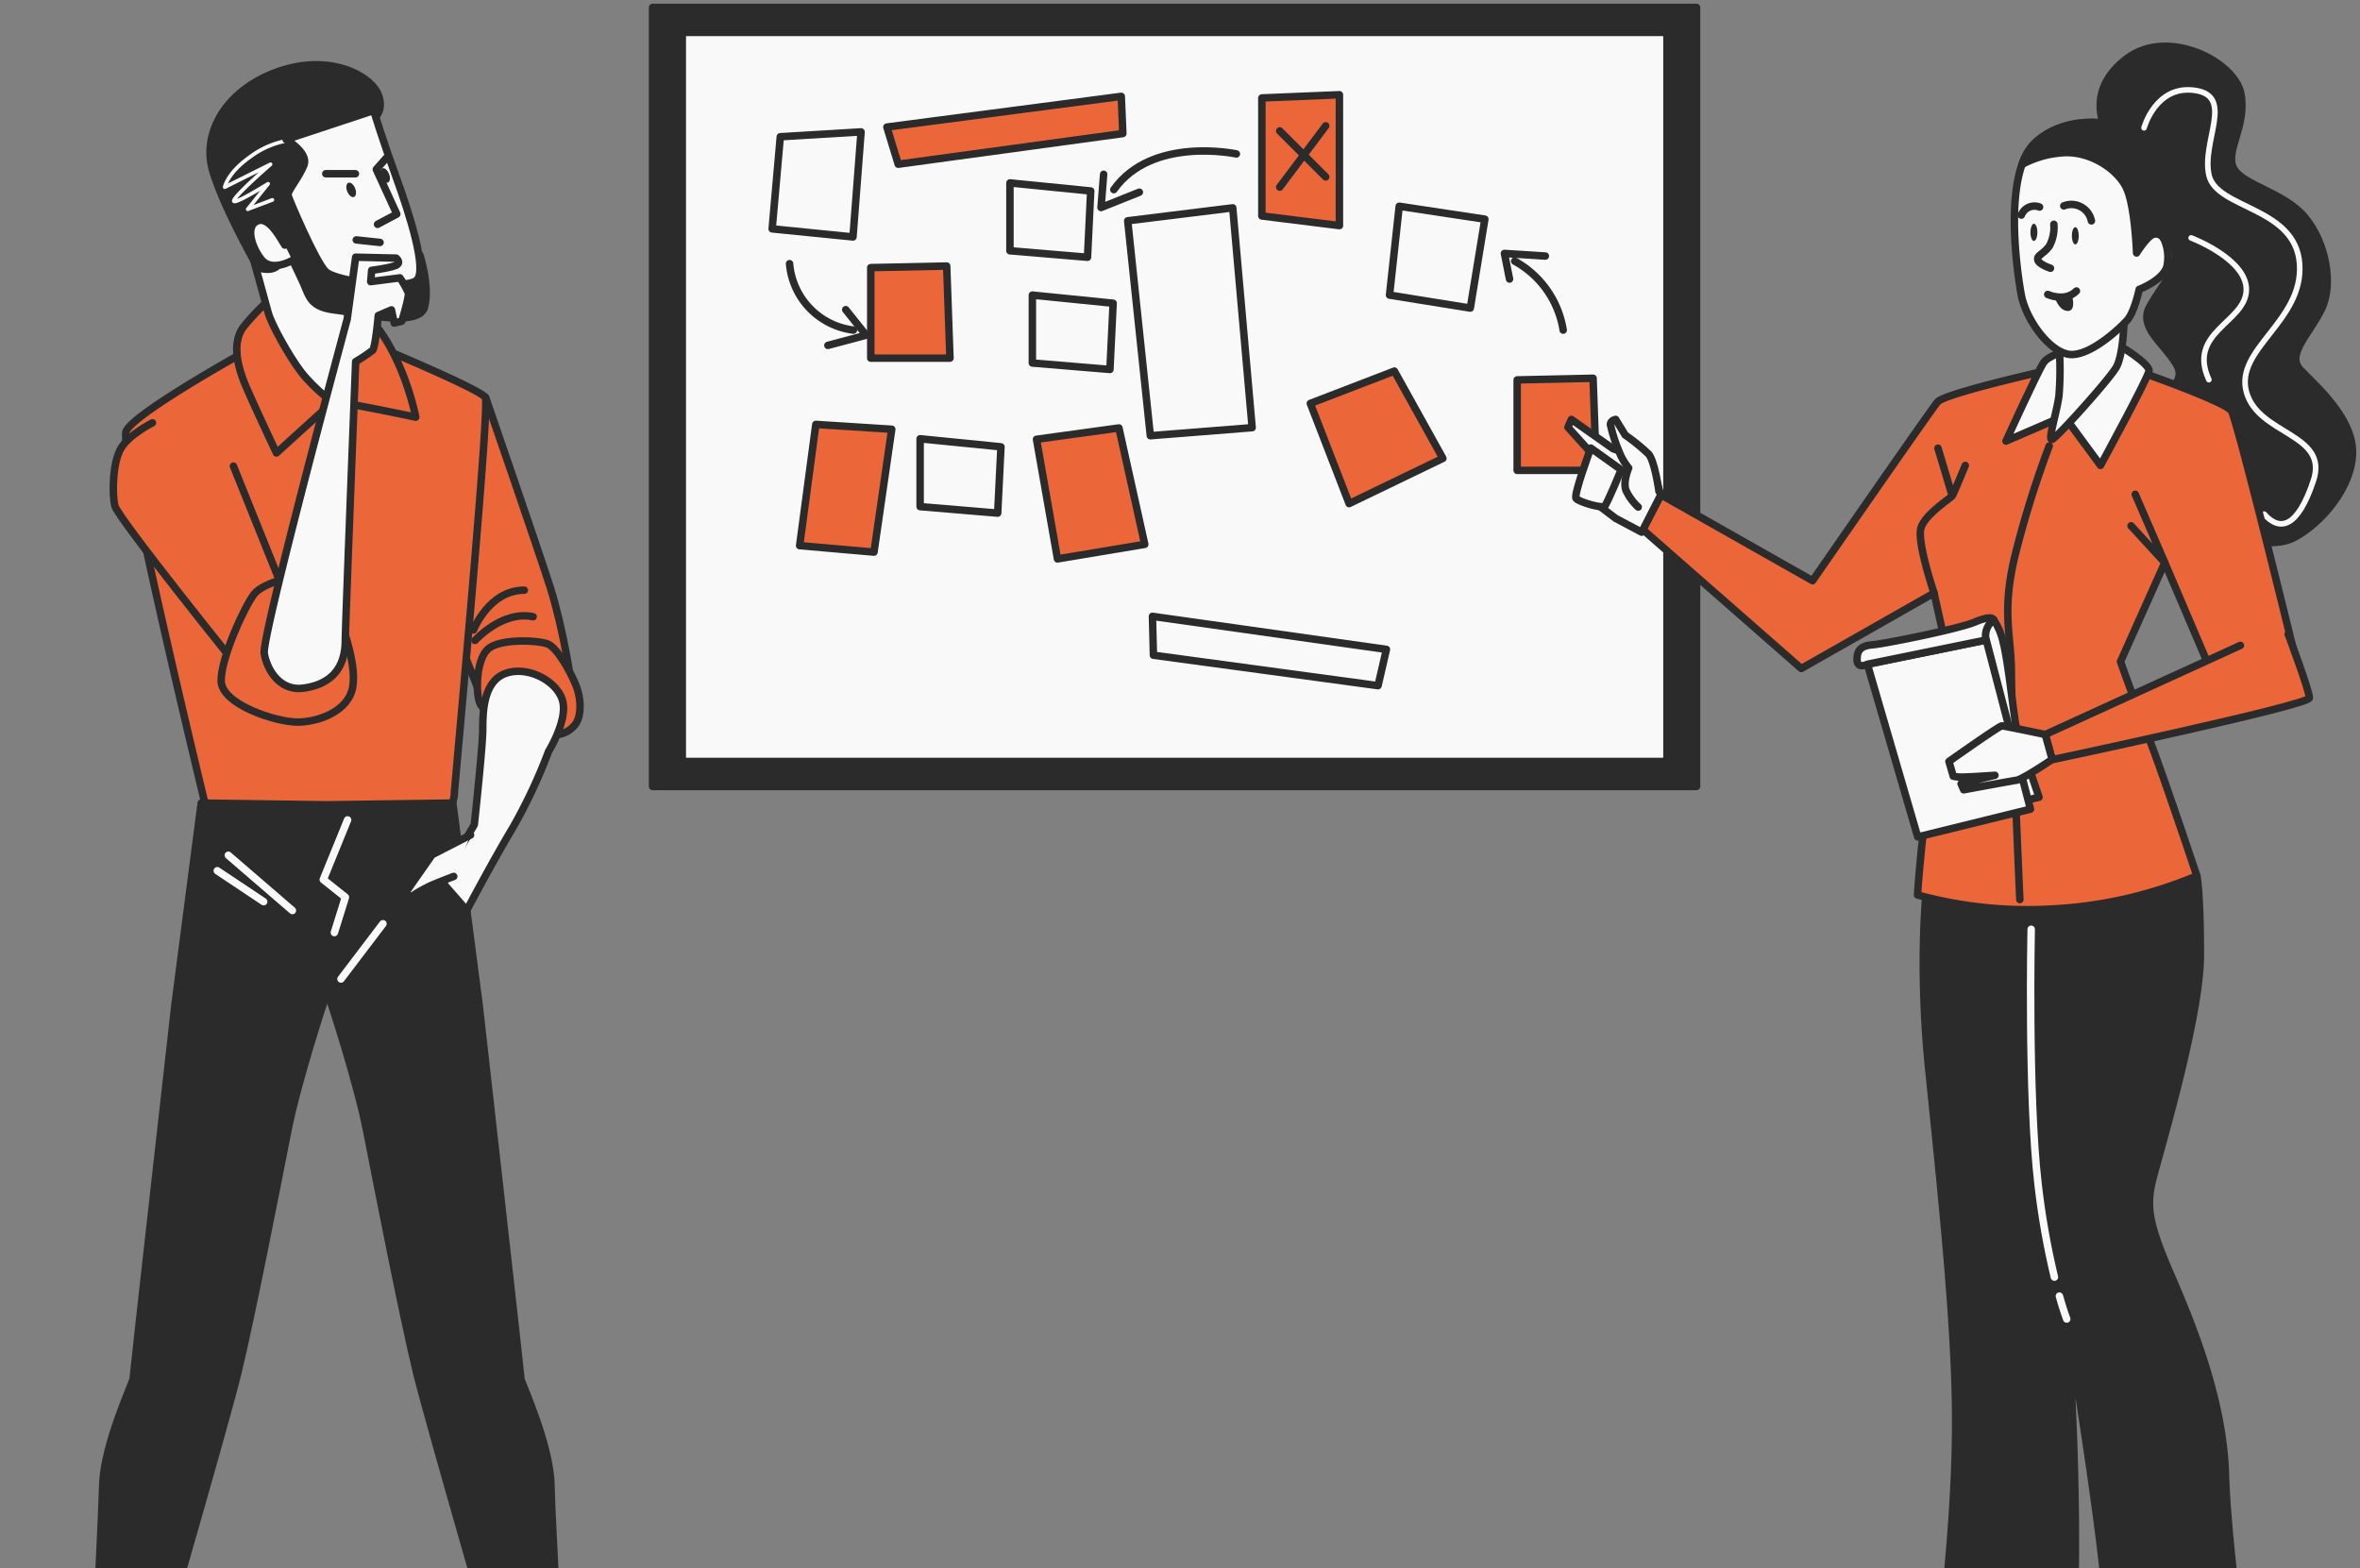 <?xml version="1.0" encoding="UTF-8"?> <svg xmlns="http://www.w3.org/2000/svg" width="316" height="210" fill="none"><rect width="100%" height="100%" fill="#808080" stroke="none"/><path d="M227.166 1H87.378v104.303h139.788V1z" fill="#2B2B2B" stroke="#2B2B2B" stroke-linecap="round" stroke-linejoin="round"></path><path d="M223.204 4.338H91.357v97.62h131.847V4.338z" fill="#F9F9F9" stroke="#2B2B2B" stroke-linecap="round" stroke-linejoin="round"></path><path d="m104.479 18.31-1.088 12.335 10.824 1.08 1.08-14.064-10.816.65zM138.232 39.513v9.094l10.386.861.43-8.867-10.816-1.088zM135.229 24.492v9.086l10.386.869.43-8.875-10.816-1.08zM123.203 58.75v9.086l10.386.869.438-8.875-10.824-1.08z" fill="#F9F9F9" stroke="#2B2B2B" stroke-linecap="round" stroke-linejoin="round"></path><path d="m118.752 17.012 31.384-4.11.211 4.979-30.077 4.108-1.518-4.977z" fill="#EB673A" stroke="#2B2B2B" stroke-linecap="round" stroke-linejoin="round"></path><path d="m154.311 82.527 31.327 4.425-1.121 4.856-30.077-4.076-.129-5.205z" fill="#F9F9F9" stroke="#2B2B2B" stroke-linecap="round" stroke-linejoin="round"></path><path d="M116.594 35.834v12.123h10.605l-.439-12.334-10.166.21zM203.146 50.866v12.115h10.604l-.438-12.334-10.166.22zM168.96 13.115v15.802l10.386 1.291V12.685l-10.386.43z" fill="#EB673A" stroke="#2B2B2B" stroke-linecap="round" stroke-linejoin="round"></path><path d="m198.819 29.346-11.466-1.73-1.299 11.896 10.816 1.738 1.949-11.904z" fill="#F9F9F9" stroke="#2B2B2B" stroke-linecap="round" stroke-linejoin="round"></path><path d="m175.449 54.016 5.197 13.414 12.554-6.057-6.496-11.685-11.255 4.328z" fill="#EB673A" stroke="#2B2B2B" stroke-linecap="round" stroke-linejoin="round"></path><path d="m150.998 29.565 3.029 28.778 13.634-1.08-2.599-29.435-14.064 1.737z" fill="#F9F9F9" stroke="#2B2B2B" stroke-linecap="round" stroke-linejoin="round"></path><path d="m109.237 56.826-2.168 16.232 9.956.869 2.379-16.452-10.167-.65zM149.821 57.303l-11.035 1.519 2.81 16.013 11.685-1.949-3.46-15.582z" fill="#EB673A" stroke="#2B2B2B" stroke-linecap="round" stroke-linejoin="round"></path><path d="M209.309 44.2a12.851 12.851 0 0 0-6.497-9.233" stroke="#2B2B2B" stroke-linecap="round" stroke-linejoin="round"></path><path d="m202.124 37.362-.683-3.427 5.474.349M177.51 16.85l-6.156 8.202M171.354 17.533l6.156 6.155M105.721 35.307a9.785 9.785 0 0 0 8.551 8.892" stroke="#2B2B2B" stroke-linecap="round" stroke-linejoin="round"></path><path d="m113.24 41.463 2.737 3.42-5.124 1.363M165.549 20.61s-11.287-2.436-16.41 4.783" stroke="#2B2B2B" stroke-linecap="round" stroke-linejoin="round"></path><path d="m147.775 23.338-.349 4.45 5.132-2.054" stroke="#2B2B2B" stroke-linecap="round" stroke-linejoin="round"></path><path d="M258.029 118.304s-1.275 10.101.236 24.969c1.51 14.868 3.597 33.804 3.597 46.926 0 13.123-1.738 26.602-2.201 30.898a31.564 31.564 0 0 1-1.161 6.276s3.946 1.624 7.666 2.672c3.719 1.047 10.913 1.624 10.913 1.624s.812-9.176.812-25.319c0-16.142-1.161-29.735-1.161-29.735s3.832 23.109 4.994 34.729a122.24 122.24 0 0 1 .235 21.372s.349 1.275 7.552.926a38.326 38.326 0 0 0 12.083-2.436s-3.33-23.694-3.606-33.698c-.276-10.004-4.409-20.098-7.308-26.797-2.899-6.699-3.37-9.062-2.436-12.773.934-3.711 6.383-21.721 6.383-30.085s-.463-10.556-.463-10.556-1.161-1.746-15.331-2.209c-14.17-.462-20.804 3.216-20.804 3.216z" fill="#2B2B2B" stroke="#2B2B2B" stroke-linecap="round" stroke-linejoin="round"></path><path d="M275.748 173.546c.577 2.038.983 3.069.983 3.069M271.972 124.427s-.463 22.298.925 34.154c.475 4.181 1.205 8.33 2.185 12.423" stroke="#F9F9F9" stroke-linecap="round" stroke-linejoin="round"></path><path d="M281.748 16.753s-2.436-4.79 3.053-8.932c5.489-4.141 14.502.439 15.266 4.8.763 4.36-2.185 7.632-.983 9.922 1.202 2.29 6.65 3.159 9.484 6.496 2.834 3.337 3.922 8.932 2.29 12.318-1.632 3.386-4.799 6.107-2.834 8.177 1.965 2.07 6.975 6.326 6.975 11.011s-4.254 9.59-7.852 11.45c-3.597 1.859-10.134-.658-13.52-2.51-3.386-1.851-6.212-7.308-5.229-12.431.983-5.124 4.685-5.555 2.948-8.389-1.738-2.834-5.019-4.872-3.492-7.633 1.527-2.76 3.703-4.798 3.378-7.194-.325-2.395-3.703-4.466-3.703-4.466s-3.711-8.29-4.474-9.923c-.763-1.632-1.307-2.696-1.307-2.696z" fill="#2B2B2B" stroke="#2B2B2B" stroke-linecap="round" stroke-linejoin="round"></path><path d="M287.084 17.117s1.575-5.798 6.853-5.01c5.278.787.812 6.853 1.844 11.368 1.031 4.515 11.603 4.222 12.131 11.871.528 7.65-8.705 11.369-7.121 17.142 1.583 5.773 11.076 5.538 8.972 11.864-2.103 6.325-4.49 6.861-6.593 4.49" stroke="#F9F9F9" stroke-width=".75" stroke-linecap="round" stroke-linejoin="round"></path><path d="M293.393 31.856s7.649 2.899 7.381 7.121c-.268 4.223-7.909 5.538-5.01 11.864" stroke="#F9F9F9" stroke-width=".75" stroke-linecap="round" stroke-linejoin="round"></path><path d="M276.965 48.958s-16.492 3.597-17.539 4.872c-1.048 1.275-16.728 23.922-16.728 23.922l-20.3-11.498-2.436 4.652 21.226 18.604 17.775-10.102 2.087 9.403s-3.248 19.748-3.711 24.279c-.463 4.531-.585 6.74-.585 6.74a55.807 55.807 0 0 0 18.352 1.86 57.27 57.27 0 0 0 19.049-4.418s-4.531-13.593-6.39-18.351c-1.86-4.759-3.833-10.337-3.833-10.337l5.928-13.244 7.308 17.133 10.345-3.719s-7.925-32.48-8.737-33.739c-.812-1.258-12.895-5.465-12.895-5.465l-8.916-.592z" fill="#EB673A" stroke="#2B2B2B" stroke-linecap="round" stroke-linejoin="round"></path><path d="m261.4 66.384-1.909-6.374M274.383 59.724a132.938 132.938 0 0 0-4.498 14.356c-1.965 7.869-.561 10.962-.561 16.021 0 5.06 1.129 30.345 1.129 30.345M258.964 79.392s-2.323-6.853-1.746-8.713c.576-1.86 3.954-3.946 4.182-4.296.227-.349 1.746-4.06 1.746-4.06M285.904 66.19l3.955 9.136-4.515-4.922" stroke="#2B2B2B" stroke-linecap="round" stroke-linejoin="round"></path><path d="M277.777 46.749s-3.37.584-4.182 1.86c-.812 1.274-4.993 10.45-4.993 10.45l7.779-3.362 4.872 6.618s6.39-11.733 6.496-12.66c.105-.925-3.947-3.483-4.296-3.483-.349 0-5.676.577-5.676.577z" fill="#F9F9F9" stroke="#2B2B2B" stroke-linecap="round" stroke-linejoin="round"></path><path d="M275.689 46.05a43.203 43.203 0 0 1 0 6.976c-.349 2.436-1.51 5.92-.933 5.806.576-.114 7.665-8.015 8.599-9.639.934-1.624 1.039-5.927 1.039-5.927s-5.684 3.37-8.705 2.785z" fill="#F9F9F9" stroke="#2B2B2B" stroke-linecap="round" stroke-linejoin="round"></path><path d="M289.705 31.905s.763-10.029-2.29-12.993c-3.053-2.963-10.467-3.816-14.827.106-4.361 3.922-2.615 16.792-1.957 20.39.657 3.597 4.141 8.169 6.869 8.063 2.729-.106 6.318-3.492 7.308-4.58.991-1.088 1.625-4.141 1.625-4.141s3.166-1.202 3.71-3.053a5.93 5.93 0 0 0-.438-3.792z" fill="#F9F9F9" stroke="#2B2B2B" stroke-linecap="round" stroke-linejoin="round"></path><path d="M275.009 30.03a5.24 5.24 0 0 1-.609 2.924c-.772 1.072-1.697 1.226-1.543 1.843.154.617 1.697 1.12 1.697 1.12" stroke="#2B2B2B" stroke-linecap="round" stroke-linejoin="round"></path><path d="M275.171 39.92s.536 1.714 1.713 1.714c1.178 0 .536-2.144.536-2.144a6.08 6.08 0 0 1-2.249.43z" fill="#2B2B2B"></path><path d="M274.189 39.426s2.307 1.072 3.842-.463" stroke="#2B2B2B" stroke-linecap="round" stroke-linejoin="round"></path><path d="M272.337 32.262c.256 0 .463-.516.463-1.153s-.207-1.153-.463-1.153-.463.516-.463 1.153.207 1.153.463 1.153zM278.339 31.573c0 .642-.203 1.153-.455 1.153s-.463-.511-.463-1.153.203-1.153.463-1.153.455.52.455 1.153z" fill="#2B2B2B"></path><path d="M270.655 28.803a1.882 1.882 0 0 1 1.712-1.208 1.87 1.87 0 0 1 .724.128M276.34 27.569a2.737 2.737 0 0 1 3.695 2.005" stroke="#2B2B2B" stroke-linecap="round" stroke-linejoin="round"></path><path d="M287.417 18.937c-3.053-2.947-10.467-3.816-14.827.106a7.245 7.245 0 0 0-1.827 2.964 13.346 13.346 0 0 1 5.318-1.543c3.817-.333 7.633 2.29 8.721 4.872s1.283 8.534 1.283 8.534 1.421-2.29 2.29-2.509a1.193 1.193 0 0 1 1.308.544s.787-10.028-2.266-12.968z" fill="#2B2B2B" stroke="#2B2B2B" stroke-linecap="round" stroke-linejoin="round"></path><path d="m299.986 86.415-26.131 11.937.926 3.37s34.446-7.309 34.446-8.275c0-.966-2.842-8.542-2.842-8.542" fill="#EB673A"></path><path d="m299.986 86.415-26.131 11.937.926 3.37s34.446-7.309 34.446-8.275c0-.966-2.842-8.542-2.842-8.542" stroke="#2B2B2B" stroke-linecap="round" stroke-linejoin="round"></path><path d="M266.978 83.014c.592.9 1.01 1.902 1.235 2.956.609 2.208 1.348 8.972 1.624 10.694.276 1.721 3.191 10.077 3.191 10.077l-2.087.495-7.259-21.518s.966-3.443 3.296-2.704z" fill="#F9F9F9" stroke="#2B2B2B" stroke-linecap="round" stroke-linejoin="round"></path><path d="m250.04 88.942 6.74 23.118 15.095-3.719-5.92-22.647-15.915 3.248z" fill="#F9F9F9" stroke="#2B2B2B" stroke-linecap="round" stroke-linejoin="round"></path><path d="M250.04 88.942s-1.381.715-1.381-.641c0-1.356.617-1.843 2.095-1.965 1.478-.122 11.433-2.087 13.764-3.078 2.33-.99 2.436-.243 2.436-.243a2.562 2.562 0 0 0-1.023 2.68l-15.891 3.247zM273.856 98.352s-5.465-1.16-5.814-1.16c-.349 0-7.081 4.766-7.081 4.766l.576 1.973c.421.096.853.134 1.283.114.926 0 4.296-.236 4.296-.236l-4.531 1.129.349.812s6.269-1.161 7.089-1.283c.82-.122 4.758-2.785 4.758-2.785l-.925-3.33zM220.978 61.853l-4.994-1.77-5.579-3.923-.463 1.048 4.466 4.945-1.908 4.344 3.833 2.907 3.483 1.852 2.558-4.994-1.396-4.41z" fill="#F9F9F9" stroke="#2B2B2B" stroke-linecap="round" stroke-linejoin="round"></path><path d="M222.138 65.799s-.577-4.06-1.389-4.994a26 26 0 0 0-3.142-2.558l-1.275-2.087s-.698.114-.698.699a20.555 20.555 0 0 0 1.161 3.597 7.73 7.73 0 0 0 1.283 2.208s-.812 1.86-.349 3.021a7.15 7.15 0 0 0 1.624 2.209" fill="#F9F9F9"></path><path d="M222.138 65.799s-.577-4.06-1.389-4.994a26 26 0 0 0-3.142-2.558l-1.275-2.087s-.698.114-.698.699a20.555 20.555 0 0 0 1.161 3.597 7.73 7.73 0 0 0 1.283 2.208s-.812 1.86-.349 3.021a7.15 7.15 0 0 0 1.624 2.209" stroke="#2B2B2B" stroke-linecap="round" stroke-linejoin="round"></path><path d="M213.003 59.993s-2.322 6.269-1.973 6.74c.349.47 3.484 1.388 3.833 1.04.349-.35 2.209-4.873 2.209-4.873l-4.069-2.907z" fill="#F9F9F9" stroke="#2B2B2B" stroke-linecap="round" stroke-linejoin="round"></path><path d="M65.025 53.21s7.056 20.415 8.696 25.58c1.64 5.164 3.248 14.242 2.891 15.63-.357 1.39-7.056-5.424-9.825-4.409-2.77 1.015-2.518 2.9-2.518 2.9l-3.167-8.072 3.923-31.628z" fill="#EB673A" stroke="#2B2B2B" stroke-linecap="round" stroke-linejoin="round"></path><path d="M63.602 85.755s3.647-4.06 7.788-3.175M63.401 84.35s2.071-5.327 6.806-5.327" stroke="#2B2B2B" stroke-linecap="round" stroke-linejoin="round"></path><path d="M67.67 96.938s-2.778-1.388-3.403-2.769c-.625-1.38-.511-5.927 1.129-7.308 1.64-1.38 6.683-1.137 7.942-.633 1.258.503 3.02 3.654 3.783 5.546.764 1.892.756 4.41-.26 5.416a3.467 3.467 0 0 1-3.247 1.137c-1.145-.252-5.944-1.389-5.944-1.389zM34.021 46.406s-16.24 8.932-17.141 11.368c-.902 2.436 10.556 49.776 10.556 49.776a2.763 2.763 0 0 0 2.517 1.762c1.892 0 28.737-.503 29.614-.755.877-.252 1.267-1.624 1.267-2.266 0-.641 4.783-51.798 4.157-53.056-.625-1.26-20.13-9.2-20.13-9.2l-6.934.251-3.906 2.12z" fill="#EB673A" stroke="#2B2B2B" stroke-linecap="round" stroke-linejoin="round"></path><path d="M36.67 39.602a31.206 31.206 0 0 0-4.061 4.157c-1.624 2.144-.755 5.416.252 7.812 1.007 2.395 4.157 9.078 4.157 9.078s7.187-6.553 7.568-6.805c.382-.252 11.084 2.014 11.084 2.014s-1.259-6.683-4.913-11.717c-3.654-5.035-7.69-6.18-9.321-6.302-1.633-.121-4.767 1.763-4.767 1.763z" fill="#EB673A" stroke="#2B2B2B" stroke-linecap="round" stroke-linejoin="round"></path><path d="M33.891 34.558s1.624 5.798 2.022 7.309c.398 1.51 2.77 5.797 4.41 7.941 1.64 2.144 5.294 5.294 5.545 4.157.252-1.136 2.518-18.27 1.38-20.917-1.136-2.647-10.831-10.337-13.227-8.932-2.395 1.405-.13 10.442-.13 10.442z" fill="#F9F9F9" stroke="#2B2B2B" stroke-linecap="round" stroke-linejoin="round"></path><path d="M56.23 34.185s-1.38 2.77-6.423.755c-5.043-2.013-7.187-4.912-7.812-6.804l-1.072-3.248c1.015-1.202 2.436-2.485 2.33-3.549a3.914 3.914 0 0 0-.755-1.892l7.057-3.248s2.014-.877 1.137-3.402c-.877-2.526-6.302-5.684-13.358-3.248-7.056 2.436-10.337 8.25-8.859 13.292 1.478 5.043 6.05 12.993 6.05 12.993s1.761.633 2.647-.252c.885-.885-.252-4.28-.252-4.28l.398-.324c.812 1.737 2.793 5.757 3.386 7.13.755 1.761 1.007 3.02 4.157 3.402 3.151.381 11.214 2.395 11.97-.382.755-2.777-.602-6.943-.602-6.943z" fill="#2B2B2B" stroke="#2B2B2B" stroke-linecap="round" stroke-linejoin="round"></path><path d="M39.179 18.725A11.774 11.774 0 0 0 33.494 21c-3.061 2.152-3.402 4.06-3.402 4.06l6.131-3.061s-4.32 3.743-4.872 4.767c-.553 1.023 4.547-2.16 4.547-2.16l-2.728 3.41 3.297-1.25" stroke="#F9F9F9" stroke-width=".5" stroke-linecap="round" stroke-linejoin="round"></path><path d="M38.309 18.683s3.02 1.762 2.395 3.402c-.625 1.64-2.274 3.524-2.144 4.06.13.536 3.654 8.827 5.035 10.207 1.38 1.38 10.84 2.526 12.229 1.137 1.388-1.388-1.007-8.883-2.777-13.755-1.77-4.872-3.021-8.933-3.021-8.933l-11.717 3.882z" fill="#F9F9F9" stroke="#2B2B2B" stroke-linecap="round" stroke-linejoin="round"></path><path d="m51.756 21.129-1.372 1.543 2.745 5.993-2.575 1.372" stroke="#2B2B2B" stroke-linecap="round" stroke-linejoin="round"></path><path d="M47.549 25.212c.211.528.138 1.048-.154 1.162-.293.113-.69-.22-.902-.74-.21-.519-.138-1.047.155-1.16.292-.114.698.219.901.738zM52.089 23.289c.211.52.146 1.04-.146 1.153-.292.114-.699-.211-.91-.739-.21-.528-.138-1.04.155-1.161.292-.122.698.22.901.747z" fill="#2B2B2B"></path><path d="m47.705 32.123 3.183.341M47.592 23.263h-3.97" stroke="#2B2B2B" stroke-linecap="round" stroke-linejoin="round"></path><path d="M38.141 32.82c-.374-.503-2.014-3.906-3.654-3.248-1.64.658-.877 3.403.503 5.165s4.166.122 4.166.122" fill="#F9F9F9"></path><path d="M38.141 32.82c-.374-.503-2.014-3.906-3.654-3.248-1.64.658-.877 3.403.503 5.165s4.166.122 4.166.122" stroke="#2B2B2B" stroke-linecap="round" stroke-linejoin="round"></path><path d="M20.414 56.612s-3.248 1.625-4.288 3.533c-1.039 1.908-1.128 5.92-.755 7.56.374 1.64 17.142 22.427 17.142 22.427l7.056-7.056-8.315-20.666" fill="#EB673A"></path><path d="M20.414 56.612s-3.248 1.625-4.288 3.533c-1.039 1.908-1.128 5.92-.755 7.56.374 1.64 17.142 22.427 17.142 22.427l7.056-7.056-8.315-20.666" stroke="#2B2B2B" stroke-linecap="round" stroke-linejoin="round"></path><path d="M40.322 76.905s-5.043 1.007-6.301 2.647c-1.26 1.64-4.41 8.437-4.41 11.588 0 3.15 7.308 5.546 10.207 5.546 2.9 0 6.927-1.51 7.43-4.791.504-3.28-1.624-8.932-2.265-9.825-.642-.893-4.661-5.165-4.661-5.165z" fill="#EB673A" stroke="#2B2B2B" stroke-linecap="round" stroke-linejoin="round"></path><path d="m46.485 42.752 1.137-8.315 5.416.122s.633.503.13.885c-.504.381-3.402.755-3.402.755l-.13 1.51 3.905-.503a12.31 12.31 0 0 1 1.137 2.013c.13.504-.877 3.785-.877 3.785l-1.015.251-.373-1.762-1.762.755s-.382 4.288-.764 4.661c-.723.55-1.48 1.055-2.265 1.51 0 0-1.389 35.664-1.389 37.304 0 4.41-2.647 6.05-5.684 6.424-3.037.373-4.79-2.388-5.164-4.662-.374-2.273 11.1-44.733 11.1-44.733z" fill="#F9F9F9" stroke="#2B2B2B" stroke-linecap="round" stroke-linejoin="round"></path><path d="M73.769 198.764c-.122-5.424-4.011-13.739-4.011-14.121 0-.381-5.595-50.028-5.595-50.028l-3.532-27.088-16.842.235-16.849-.235-3.524 27.088s-5.595 49.655-5.595 50.028c0 .374-3.897 8.697-4.06 14.121-.162 5.424-1.38 29.484-1.38 29.484l6.325 1.892s11.312-38.814 13.13-46.284c1.82-7.471 5.352-25.579 6.692-32.383 1.34-6.805 4.985-17.767 4.985-17.767l.309-.073.3.073s3.654 10.962 4.986 17.767c1.332 6.804 4.872 24.953 6.691 32.383 1.819 7.43 13.139 46.284 13.139 46.284l6.325-1.892s-1.372-24.068-1.494-29.484z" fill="#2B2B2B" stroke="#2B2B2B" stroke-linecap="round" stroke-linejoin="round"></path><path d="m51.277 123.686-5.62 7.398M30.57 114.518l8.584 7.398M29.093 116.59l6.212 4.142M46.542 109.783l-3.256 7.99 2.964 2.363-1.478 4.734" stroke="#F9F9F9" stroke-linecap="round" stroke-linejoin="round"></path><path d="M73.46 100.592s2.526-4.06 1.892-6.674c-.633-2.615-4.53-4.791-7.56-3.784-3.028 1.007-3.15 5.042-3.15 7.438 0 2.395-1.137 12.854-1.137 12.854l-4.41 7.56 3.403 3.905s3.532-6.682 6.18-11.092a71.202 71.202 0 0 0 4.782-10.207z" fill="#F9F9F9" stroke="#2B2B2B" stroke-linecap="round" stroke-linejoin="round"></path><path d="m63.003 111.805-5.148 2.648-3.525 5.043.625.633a21.93 21.93 0 0 1 2.648-1.519c1.137-.503 3.15-1.258 3.15-1.258" fill="#F9F9F9"></path><path d="m63.003 111.805-5.148 2.648-3.525 5.043.625.633a21.93 21.93 0 0 1 2.648-1.519c1.137-.503 3.15-1.258 3.15-1.258" stroke="#2B2B2B" stroke-linecap="round" stroke-linejoin="round"></path></svg> 